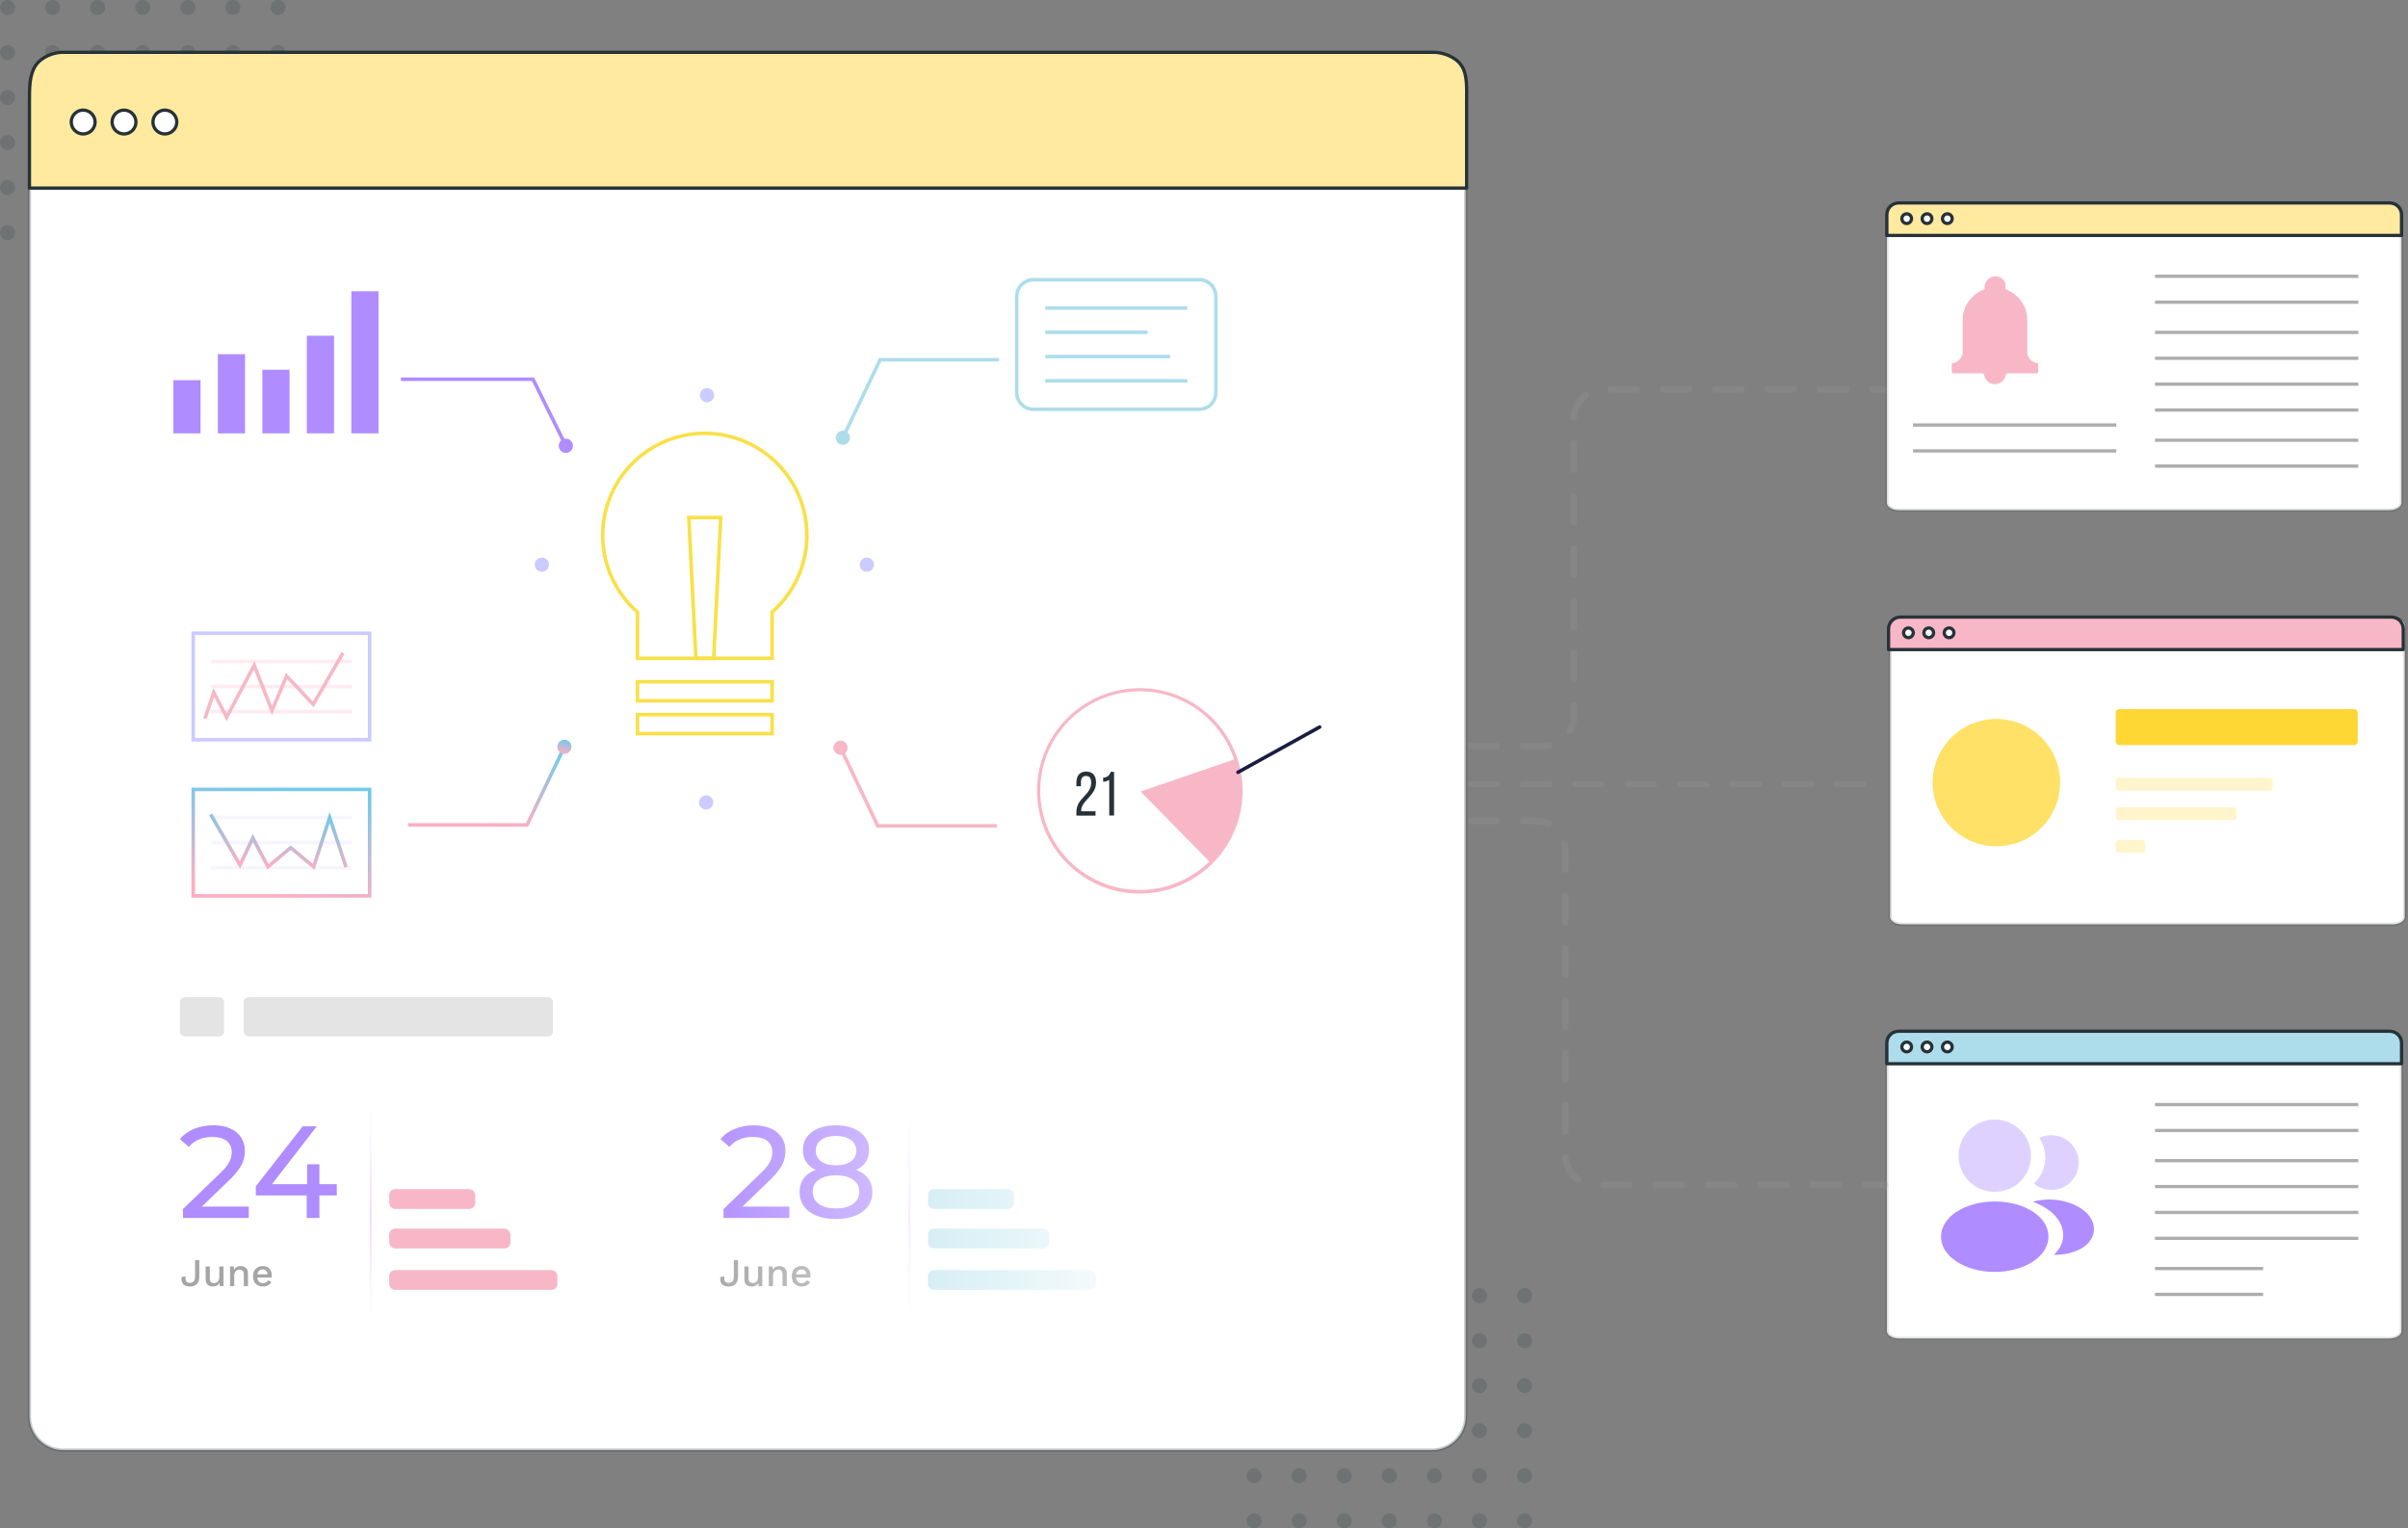 <svg width="736" height="467" viewBox="0 0 736 467" fill="none" xmlns="http://www.w3.org/2000/svg">
<rect x="0" y="0" width="736" height="467" fill="#808080" stroke="none"/>
<ellipse cx="383.297" cy="395.915" rx="2.297" ry="2.293" fill="#263238" fill-opacity="0.18"/>
<ellipse cx="397.077" cy="395.915" rx="2.297" ry="2.293" fill="#263238" fill-opacity="0.18"/>
<ellipse cx="410.857" cy="395.915" rx="2.297" ry="2.293" fill="#263238" fill-opacity="0.18"/>
<ellipse cx="424.638" cy="395.915" rx="2.297" ry="2.293" fill="#263238" fill-opacity="0.18"/>
<ellipse cx="438.418" cy="395.915" rx="2.297" ry="2.293" fill="#263238" fill-opacity="0.18"/>
<ellipse cx="452.198" cy="395.915" rx="2.297" ry="2.293" fill="#263238" fill-opacity="0.18"/>
<ellipse cx="465.978" cy="395.915" rx="2.297" ry="2.293" fill="#263238" fill-opacity="0.18"/>
<ellipse cx="383.297" cy="409.673" rx="2.297" ry="2.293" fill="#263238" fill-opacity="0.18"/>
<ellipse cx="397.077" cy="409.673" rx="2.297" ry="2.293" fill="#263238" fill-opacity="0.18"/>
<ellipse cx="410.857" cy="409.673" rx="2.297" ry="2.293" fill="#263238" fill-opacity="0.18"/>
<ellipse cx="424.638" cy="409.673" rx="2.297" ry="2.293" fill="#263238" fill-opacity="0.18"/>
<ellipse cx="438.418" cy="409.673" rx="2.297" ry="2.293" fill="#263238" fill-opacity="0.18"/>
<ellipse cx="452.198" cy="409.673" rx="2.297" ry="2.293" fill="#263238" fill-opacity="0.18"/>
<ellipse cx="465.978" cy="409.673" rx="2.297" ry="2.293" fill="#263238" fill-opacity="0.18"/>
<ellipse cx="383.297" cy="423.432" rx="2.297" ry="2.293" fill="#263238" fill-opacity="0.18"/>
<ellipse cx="397.077" cy="423.432" rx="2.297" ry="2.293" fill="#263238" fill-opacity="0.18"/>
<ellipse cx="410.857" cy="423.432" rx="2.297" ry="2.293" fill="#263238" fill-opacity="0.18"/>
<ellipse cx="424.638" cy="423.432" rx="2.297" ry="2.293" fill="#263238" fill-opacity="0.18"/>
<ellipse cx="438.418" cy="423.432" rx="2.297" ry="2.293" fill="#263238" fill-opacity="0.18"/>
<ellipse cx="452.198" cy="423.432" rx="2.297" ry="2.293" fill="#263238" fill-opacity="0.18"/>
<ellipse cx="465.978" cy="423.432" rx="2.297" ry="2.293" fill="#263238" fill-opacity="0.18"/>
<ellipse cx="383.297" cy="437.19" rx="2.297" ry="2.293" fill="#263238" fill-opacity="0.18"/>
<ellipse cx="397.077" cy="437.19" rx="2.297" ry="2.293" fill="#263238" fill-opacity="0.18"/>
<ellipse cx="410.857" cy="437.19" rx="2.297" ry="2.293" fill="#263238" fill-opacity="0.18"/>
<ellipse cx="424.638" cy="437.19" rx="2.297" ry="2.293" fill="#263238" fill-opacity="0.18"/>
<ellipse cx="438.418" cy="437.19" rx="2.297" ry="2.293" fill="#263238" fill-opacity="0.18"/>
<ellipse cx="452.198" cy="437.19" rx="2.297" ry="2.293" fill="#263238" fill-opacity="0.18"/>
<ellipse cx="465.978" cy="437.19" rx="2.297" ry="2.293" fill="#263238" fill-opacity="0.18"/>
<ellipse cx="383.297" cy="450.949" rx="2.297" ry="2.293" fill="#263238" fill-opacity="0.18"/>
<ellipse cx="397.077" cy="450.949" rx="2.297" ry="2.293" fill="#263238" fill-opacity="0.18"/>
<ellipse cx="410.857" cy="450.949" rx="2.297" ry="2.293" fill="#263238" fill-opacity="0.18"/>
<ellipse cx="424.638" cy="450.949" rx="2.297" ry="2.293" fill="#263238" fill-opacity="0.18"/>
<ellipse cx="438.418" cy="450.949" rx="2.297" ry="2.293" fill="#263238" fill-opacity="0.18"/>
<ellipse cx="452.198" cy="450.949" rx="2.297" ry="2.293" fill="#263238" fill-opacity="0.18"/>
<ellipse cx="465.978" cy="450.949" rx="2.297" ry="2.293" fill="#263238" fill-opacity="0.18"/>
<ellipse cx="383.297" cy="464.707" rx="2.297" ry="2.293" fill="#263238" fill-opacity="0.18"/>
<ellipse cx="397.077" cy="464.707" rx="2.297" ry="2.293" fill="#263238" fill-opacity="0.18"/>
<ellipse cx="410.857" cy="464.707" rx="2.297" ry="2.293" fill="#263238" fill-opacity="0.18"/>
<ellipse cx="424.638" cy="464.707" rx="2.297" ry="2.293" fill="#263238" fill-opacity="0.18"/>
<ellipse cx="438.418" cy="464.707" rx="2.297" ry="2.293" fill="#263238" fill-opacity="0.18"/>
<ellipse cx="452.198" cy="464.707" rx="2.297" ry="2.293" fill="#263238" fill-opacity="0.18"/>
<ellipse cx="465.978" cy="464.707" rx="2.297" ry="2.293" fill="#263238" fill-opacity="0.18"/>
<ellipse cx="2.297" cy="2.293" rx="2.297" ry="2.293" fill="#263238" fill-opacity="0.18"/>
<ellipse cx="16.077" cy="2.293" rx="2.297" ry="2.293" fill="#263238" fill-opacity="0.18"/>
<ellipse cx="29.857" cy="2.293" rx="2.297" ry="2.293" fill="#263238" fill-opacity="0.18"/>
<ellipse cx="43.638" cy="2.293" rx="2.297" ry="2.293" fill="#263238" fill-opacity="0.18"/>
<ellipse cx="57.418" cy="2.293" rx="2.297" ry="2.293" fill="#263238" fill-opacity="0.18"/>
<ellipse cx="71.198" cy="2.293" rx="2.297" ry="2.293" fill="#263238" fill-opacity="0.18"/>
<ellipse cx="84.978" cy="2.293" rx="2.297" ry="2.293" fill="#263238" fill-opacity="0.18"/>
<ellipse cx="2.297" cy="16.051" rx="2.297" ry="2.293" fill="#263238" fill-opacity="0.18"/>
<ellipse cx="16.077" cy="16.051" rx="2.297" ry="2.293" fill="#263238" fill-opacity="0.18"/>
<ellipse cx="29.857" cy="16.051" rx="2.297" ry="2.293" fill="#263238" fill-opacity="0.18"/>
<ellipse cx="43.638" cy="16.051" rx="2.297" ry="2.293" fill="#263238" fill-opacity="0.18"/>
<ellipse cx="57.418" cy="16.051" rx="2.297" ry="2.293" fill="#263238" fill-opacity="0.18"/>
<ellipse cx="71.198" cy="16.051" rx="2.297" ry="2.293" fill="#263238" fill-opacity="0.18"/>
<ellipse cx="84.978" cy="16.051" rx="2.297" ry="2.293" fill="#263238" fill-opacity="0.18"/>
<ellipse cx="2.297" cy="29.81" rx="2.297" ry="2.293" fill="#263238" fill-opacity="0.18"/>
<ellipse cx="16.077" cy="29.81" rx="2.297" ry="2.293" fill="#263238" fill-opacity="0.18"/>
<ellipse cx="29.857" cy="29.81" rx="2.297" ry="2.293" fill="#263238" fill-opacity="0.18"/>
<ellipse cx="43.638" cy="29.81" rx="2.297" ry="2.293" fill="#263238" fill-opacity="0.18"/>
<ellipse cx="57.418" cy="29.81" rx="2.297" ry="2.293" fill="#263238" fill-opacity="0.18"/>
<ellipse cx="71.198" cy="29.81" rx="2.297" ry="2.293" fill="#263238" fill-opacity="0.18"/>
<ellipse cx="84.978" cy="29.81" rx="2.297" ry="2.293" fill="#263238" fill-opacity="0.18"/>
<ellipse cx="2.297" cy="43.568" rx="2.297" ry="2.293" fill="#263238" fill-opacity="0.18"/>
<ellipse cx="16.077" cy="43.568" rx="2.297" ry="2.293" fill="#263238" fill-opacity="0.18"/>
<ellipse cx="29.857" cy="43.568" rx="2.297" ry="2.293" fill="#263238" fill-opacity="0.18"/>
<ellipse cx="43.638" cy="43.568" rx="2.297" ry="2.293" fill="#263238" fill-opacity="0.18"/>
<ellipse cx="57.418" cy="43.568" rx="2.297" ry="2.293" fill="#263238" fill-opacity="0.18"/>
<ellipse cx="71.198" cy="43.568" rx="2.297" ry="2.293" fill="#263238" fill-opacity="0.18"/>
<ellipse cx="84.978" cy="43.568" rx="2.297" ry="2.293" fill="#263238" fill-opacity="0.18"/>
<ellipse cx="2.297" cy="57.327" rx="2.297" ry="2.293" fill="#263238" fill-opacity="0.18"/>
<ellipse cx="16.077" cy="57.327" rx="2.297" ry="2.293" fill="#263238" fill-opacity="0.18"/>
<ellipse cx="29.857" cy="57.327" rx="2.297" ry="2.293" fill="#263238" fill-opacity="0.18"/>
<ellipse cx="43.638" cy="57.327" rx="2.297" ry="2.293" fill="#263238" fill-opacity="0.18"/>
<ellipse cx="57.418" cy="57.327" rx="2.297" ry="2.293" fill="#263238" fill-opacity="0.18"/>
<ellipse cx="71.198" cy="57.327" rx="2.297" ry="2.293" fill="#263238" fill-opacity="0.18"/>
<ellipse cx="84.978" cy="57.327" rx="2.297" ry="2.293" fill="#263238" fill-opacity="0.18"/>
<ellipse cx="2.297" cy="71.085" rx="2.297" ry="2.293" fill="#263238" fill-opacity="0.18"/>
<ellipse cx="16.077" cy="71.085" rx="2.297" ry="2.293" fill="#263238" fill-opacity="0.18"/>
<ellipse cx="29.857" cy="71.085" rx="2.297" ry="2.293" fill="#263238" fill-opacity="0.18"/>
<ellipse cx="43.638" cy="71.085" rx="2.297" ry="2.293" fill="#263238" fill-opacity="0.18"/>
<ellipse cx="57.418" cy="71.085" rx="2.297" ry="2.293" fill="#263238" fill-opacity="0.18"/>
<ellipse cx="71.198" cy="71.085" rx="2.297" ry="2.293" fill="#263238" fill-opacity="0.18"/>
<ellipse cx="84.978" cy="71.085" rx="2.297" ry="2.293" fill="#263238" fill-opacity="0.18"/>
<path d="M437.707 16.516H19.293C13.608 16.516 9 21.116 9 26.791V432.832C9 438.507 13.608 443.107 19.293 443.107H437.707C443.392 443.107 448 438.507 448 432.832V26.791C448 21.116 443.392 16.516 437.707 16.516Z" fill="white" stroke="#263238" stroke-opacity="0.25" stroke-linecap="round" stroke-linejoin="round"/>
<path d="M55.92 372.18V369.46L67.32 358.46C68.333 357.5 69.08 356.66 69.56 355.94C70.067 355.193 70.4 354.513 70.56 353.9C70.747 353.26 70.84 352.647 70.84 352.06C70.84 350.62 70.333 349.487 69.32 348.66C68.307 347.833 66.827 347.42 64.88 347.42C63.387 347.42 62.04 347.673 60.84 348.18C59.64 348.66 58.6 349.42 57.72 350.46L55 348.1C56.067 346.74 57.493 345.7 59.28 344.98C61.093 344.233 63.08 343.86 65.24 343.86C67.187 343.86 68.88 344.18 70.32 344.82C71.76 345.433 72.867 346.327 73.64 347.5C74.44 348.673 74.84 350.06 74.84 351.66C74.84 352.567 74.72 353.46 74.48 354.34C74.24 355.22 73.787 356.153 73.12 357.14C72.453 358.127 71.493 359.233 70.24 360.46L60.08 370.26L59.12 368.7H76.04V372.18H55.92Z" fill="#AF8CFF"/>
<path d="M78.187 365.3V362.5L92.507 344.18H96.827L82.627 362.5L80.587 361.86H102.947V365.3H78.187ZM93.747 372.18V365.3L93.867 361.86V355.78H97.627V372.18H93.747Z" fill="#AF8CFF"/>
<path d="M60.916 385.08V390.192C60.916 391.112 60.66 391.832 60.148 392.352C59.644 392.864 58.94 393.12 58.036 393.12C57.388 393.12 56.86 393 56.452 392.76C56.044 392.52 55.76 392.184 55.6 391.752C55.44 391.312 55.412 390.804 55.516 390.228L56.752 390C56.656 390.688 56.708 391.196 56.908 391.524C57.108 391.844 57.484 392.004 58.036 392.004C58.636 392.004 59.048 391.832 59.272 391.488C59.504 391.136 59.62 390.624 59.62 389.952V385.08H60.916ZM65.034 393.12C64.642 393.12 64.278 393.048 63.942 392.904C63.614 392.76 63.35 392.528 63.15 392.208C62.95 391.888 62.85 391.472 62.85 390.96V387H64.134V390.636C64.134 391.18 64.25 391.556 64.482 391.764C64.714 391.964 65.038 392.064 65.454 392.064C65.654 392.064 65.846 392.032 66.03 391.968C66.222 391.896 66.394 391.788 66.546 391.644C66.698 391.492 66.814 391.3 66.894 391.068C66.982 390.836 67.026 390.564 67.026 390.252V387H68.31V393H67.182L67.122 392.028C66.914 392.404 66.634 392.68 66.282 392.856C65.93 393.032 65.514 393.12 65.034 393.12ZM70.316 393V387H71.456L71.54 388.56L71.372 388.392C71.484 388.048 71.644 387.764 71.852 387.54C72.068 387.308 72.32 387.14 72.608 387.036C72.904 386.932 73.216 386.88 73.544 386.88C73.968 386.88 74.348 386.964 74.684 387.132C75.028 387.292 75.3 387.536 75.5 387.864C75.7 388.192 75.8 388.608 75.8 389.112V393H74.516V389.508C74.516 388.916 74.392 388.508 74.144 388.284C73.904 388.052 73.6 387.936 73.232 387.936C72.968 387.936 72.712 388 72.464 388.128C72.216 388.248 72.008 388.444 71.84 388.716C71.68 388.988 71.6 389.352 71.6 389.808V393H70.316ZM80.386 393.12C79.786 393.12 79.258 392.996 78.802 392.748C78.346 392.5 77.99 392.144 77.734 391.68C77.486 391.208 77.362 390.648 77.362 390C77.362 389.352 77.486 388.796 77.734 388.332C77.99 387.86 78.342 387.5 78.79 387.252C79.238 387.004 79.746 386.88 80.314 386.88C80.898 386.88 81.394 387 81.802 387.24C82.21 387.48 82.522 387.808 82.738 388.224C82.954 388.64 83.062 389.112 83.062 389.64C83.062 389.784 83.058 389.92 83.05 390.048C83.042 390.176 83.03 390.288 83.014 390.384H78.19V389.4H82.45L81.814 389.592C81.814 389.048 81.678 388.632 81.406 388.344C81.134 388.048 80.762 387.9 80.29 387.9C79.946 387.9 79.646 387.98 79.39 388.14C79.134 388.3 78.938 388.54 78.802 388.86C78.666 389.172 78.598 389.556 78.598 390.012C78.598 390.46 78.67 390.84 78.814 391.152C78.958 391.464 79.162 391.7 79.426 391.86C79.69 392.02 80.002 392.1 80.362 392.1C80.762 392.1 81.086 392.024 81.334 391.872C81.582 391.72 81.778 391.508 81.922 391.236L82.942 391.716C82.798 392.004 82.602 392.256 82.354 392.472C82.114 392.68 81.826 392.84 81.49 392.952C81.154 393.064 80.786 393.12 80.386 393.12Z" fill="#202020" fill-opacity="0.4"/>
<rect x="118.957" y="363.37" width="26.3" height="6.038" rx="1.813" fill="#F7B7C6"/>
<rect x="118.957" y="375.445" width="37.059" height="6.038" rx="1.813" fill="#F7B7C6"/>
<rect x="118.957" y="388.125" width="51.404" height="6.038" rx="1.813" fill="#F7B7C6"/>
<line x1="113.282" y1="338.01" x2="113.282" y2="403.22" stroke="url(#paint0_linear_989_6603)" stroke-opacity="0.16" stroke-width="0.604"/>
<mask id="mask0_989_6603" style="mask-type:alpha" maskUnits="userSpaceOnUse" x="210" y="331" width="144" height="79">
<rect x="210" y="331.682" width="144" height="77.925" fill="url(#paint1_linear_989_6603)"/>
</mask>
<g mask="url(#mask0_989_6603)">
<path d="M221.15 372.18V369.46L232.55 358.46C233.564 357.5 234.31 356.66 234.79 355.94C235.297 355.193 235.63 354.513 235.79 353.9C235.977 353.26 236.07 352.647 236.07 352.06C236.07 350.62 235.564 349.487 234.55 348.66C233.537 347.833 232.057 347.42 230.11 347.42C228.617 347.42 227.27 347.673 226.07 348.18C224.87 348.66 223.83 349.42 222.95 350.46L220.23 348.1C221.297 346.74 222.724 345.7 224.51 344.98C226.324 344.233 228.31 343.86 230.47 343.86C232.417 343.86 234.11 344.18 235.55 344.82C236.99 345.433 238.097 346.327 238.87 347.5C239.67 348.673 240.07 350.06 240.07 351.66C240.07 352.567 239.95 353.46 239.71 354.34C239.47 355.22 239.017 356.153 238.35 357.14C237.684 358.127 236.724 359.233 235.47 360.46L225.31 370.26L224.35 368.7H241.27V372.18H221.15Z" fill="#AF8CFF"/>
<path d="M255.479 372.5C253.213 372.5 251.253 372.167 249.599 371.5C247.946 370.833 246.666 369.887 245.759 368.66C244.853 367.407 244.399 365.94 244.399 364.26C244.399 362.607 244.826 361.207 245.679 360.06C246.559 358.887 247.826 358.007 249.479 357.42C251.133 356.807 253.133 356.5 255.479 356.5C257.826 356.5 259.826 356.807 261.479 357.42C263.159 358.007 264.439 358.887 265.319 360.06C266.199 361.233 266.639 362.633 266.639 364.26C266.639 365.94 266.186 367.407 265.279 368.66C264.373 369.887 263.079 370.833 261.399 371.5C259.719 372.167 257.746 372.5 255.479 372.5ZM255.479 369.26C257.719 369.26 259.466 368.807 260.719 367.9C261.999 366.967 262.639 365.713 262.639 364.14C262.639 362.593 261.999 361.38 260.719 360.5C259.466 359.593 257.719 359.14 255.479 359.14C253.266 359.14 251.533 359.593 250.279 360.5C249.026 361.38 248.399 362.593 248.399 364.14C248.399 365.713 249.026 366.967 250.279 367.9C251.533 368.807 253.266 369.26 255.479 369.26ZM255.479 358.66C253.346 358.66 251.533 358.38 250.039 357.82C248.546 357.233 247.399 356.407 246.599 355.34C245.799 354.247 245.399 352.953 245.399 351.46C245.399 349.887 245.813 348.54 246.639 347.42C247.493 346.273 248.679 345.393 250.199 344.78C251.719 344.167 253.479 343.86 255.479 343.86C257.506 343.86 259.279 344.167 260.799 344.78C262.319 345.393 263.506 346.273 264.359 347.42C265.213 348.54 265.639 349.887 265.639 351.46C265.639 352.953 265.239 354.247 264.439 355.34C263.639 356.407 262.479 357.233 260.959 357.82C259.439 358.38 257.613 358.66 255.479 358.66ZM255.479 356.1C257.426 356.1 258.946 355.7 260.039 354.9C261.159 354.1 261.719 353.007 261.719 351.62C261.719 350.207 261.146 349.1 259.999 348.3C258.853 347.5 257.346 347.1 255.479 347.1C253.613 347.1 252.119 347.5 250.999 348.3C249.906 349.1 249.359 350.207 249.359 351.62C249.359 353.007 249.893 354.1 250.959 354.9C252.053 355.7 253.559 356.1 255.479 356.1Z" fill="#AF8CFF"/>
<path d="M225.586 385.08V390.192C225.586 391.112 225.33 391.832 224.818 392.352C224.314 392.864 223.61 393.12 222.706 393.12C222.058 393.12 221.53 393 221.122 392.76C220.714 392.52 220.43 392.184 220.27 391.752C220.11 391.312 220.082 390.804 220.186 390.228L221.422 390C221.326 390.688 221.378 391.196 221.578 391.524C221.778 391.844 222.154 392.004 222.706 392.004C223.306 392.004 223.718 391.832 223.942 391.488C224.174 391.136 224.29 390.624 224.29 389.952V385.08H225.586ZM229.705 393.12C229.313 393.12 228.949 393.048 228.613 392.904C228.285 392.76 228.021 392.528 227.821 392.208C227.621 391.888 227.521 391.472 227.521 390.96V387H228.805V390.636C228.805 391.18 228.921 391.556 229.153 391.764C229.385 391.964 229.709 392.064 230.125 392.064C230.325 392.064 230.517 392.032 230.701 391.968C230.893 391.896 231.065 391.788 231.217 391.644C231.369 391.492 231.485 391.3 231.565 391.068C231.653 390.836 231.697 390.564 231.697 390.252V387H232.981V393H231.853L231.793 392.028C231.585 392.404 231.305 392.68 230.953 392.856C230.601 393.032 230.185 393.12 229.705 393.12ZM234.987 393V387H236.127L236.211 388.56L236.043 388.392C236.155 388.048 236.315 387.764 236.523 387.54C236.739 387.308 236.991 387.14 237.279 387.036C237.575 386.932 237.887 386.88 238.215 386.88C238.639 386.88 239.019 386.964 239.355 387.132C239.699 387.292 239.971 387.536 240.171 387.864C240.371 388.192 240.471 388.608 240.471 389.112V393H239.187V389.508C239.187 388.916 239.063 388.508 238.815 388.284C238.575 388.052 238.271 387.936 237.903 387.936C237.639 387.936 237.383 388 237.135 388.128C236.887 388.248 236.679 388.444 236.511 388.716C236.351 388.988 236.271 389.352 236.271 389.808V393H234.987ZM245.056 393.12C244.456 393.12 243.928 392.996 243.472 392.748C243.016 392.5 242.66 392.144 242.404 391.68C242.156 391.208 242.032 390.648 242.032 390C242.032 389.352 242.156 388.796 242.404 388.332C242.66 387.86 243.012 387.5 243.46 387.252C243.908 387.004 244.416 386.88 244.984 386.88C245.568 386.88 246.064 387 246.472 387.24C246.88 387.48 247.192 387.808 247.408 388.224C247.624 388.64 247.732 389.112 247.732 389.64C247.732 389.784 247.728 389.92 247.72 390.048C247.712 390.176 247.7 390.288 247.684 390.384H242.86V389.4H247.12L246.484 389.592C246.484 389.048 246.348 388.632 246.076 388.344C245.804 388.048 245.432 387.9 244.96 387.9C244.616 387.9 244.316 387.98 244.06 388.14C243.804 388.3 243.608 388.54 243.472 388.86C243.336 389.172 243.268 389.556 243.268 390.012C243.268 390.46 243.34 390.84 243.484 391.152C243.628 391.464 243.832 391.7 244.096 391.86C244.36 392.02 244.672 392.1 245.032 392.1C245.432 392.1 245.756 392.024 246.004 391.872C246.252 391.72 246.448 391.508 246.592 391.236L247.612 391.716C247.468 392.004 247.272 392.256 247.024 392.472C246.784 392.68 246.496 392.84 246.16 392.952C245.824 393.064 245.456 393.12 245.056 393.12Z" fill="#202020" fill-opacity="0.4"/>
<rect x="283.627" y="363.37" width="26.3" height="6.038" rx="1.813" fill="#ADDDEB"/>
<rect x="283.627" y="375.445" width="37.059" height="6.038" rx="1.813" fill="#ADDDEB"/>
<rect x="283.627" y="388.125" width="51.404" height="6.038" rx="1.813" fill="#ADDDEB"/>
<line x1="277.952" y1="338.01" x2="277.952" y2="403.22" stroke="url(#paint2_linear_989_6603)" stroke-opacity="0.16" stroke-width="0.604"/>
</g>
<rect x="55" y="304.707" width="13.5" height="11.989" rx="1.5" fill="#E4E4E4"/>
<rect x="74.5" y="304.707" width="94.5" height="11.989" rx="1.5" fill="#E4E4E4"/>
<path d="M236.543 201.703H194.286V187.271C189.484 182.993 186.095 177.359 184.57 171.114C183.045 164.869 183.456 158.308 185.747 152.301C188.038 146.295 192.102 141.125 197.4 137.478C202.698 133.83 208.981 131.877 215.415 131.877C221.849 131.877 228.132 133.83 233.43 137.478C238.728 141.125 242.792 146.295 245.083 152.301C247.374 158.308 247.784 164.869 246.259 171.114C244.734 177.359 241.346 182.993 236.543 187.271V201.703ZM195.372 200.619H235.458V186.781L235.64 186.616C240.327 182.507 243.649 177.068 245.163 171.025C246.677 164.981 246.311 158.62 244.114 152.79C241.916 146.96 237.992 141.937 232.864 138.392C227.736 134.847 221.649 132.948 215.413 132.948C209.177 132.948 203.089 134.847 197.961 138.392C192.834 141.937 188.909 146.96 186.712 152.79C184.515 158.62 184.148 164.981 185.662 171.025C187.176 177.068 190.498 182.507 195.185 186.616L195.372 186.781V200.619Z" fill="#F9E048"/>
<path d="M236.543 214.682H194.286V207.794H236.543V214.682ZM195.372 213.598H235.458V208.878H195.372V213.598Z" fill="#F9E048"/>
<path d="M236.543 224.711H194.286V217.827H236.543V224.711ZM195.372 223.627H235.458V218.912H195.372V223.627Z" fill="#F9E048"/>
<path d="M218.645 201.703H212.184L209.957 157.604H220.868L218.645 201.703ZM213.218 200.619H217.616L219.731 158.689H211.103L213.218 200.619Z" fill="#F9E048"/>
<path d="M216.097 122.936C217.296 122.936 218.268 121.965 218.268 120.767C218.268 119.569 217.296 118.598 216.097 118.598C214.898 118.598 213.926 119.569 213.926 120.767C213.926 121.965 214.898 122.936 216.097 122.936Z" fill="#CBCBFF"/>
<path d="M165.62 174.717C166.819 174.717 167.791 173.746 167.791 172.548C167.791 171.35 166.819 170.379 165.62 170.379C164.421 170.379 163.449 171.35 163.449 172.548C163.449 173.746 164.421 174.717 165.62 174.717Z" fill="#CBCBFF"/>
<path d="M264.945 174.717C266.144 174.717 267.116 173.746 267.116 172.548C267.116 171.35 266.144 170.379 264.945 170.379C263.746 170.379 262.774 171.35 262.774 172.548C262.774 173.746 263.746 174.717 264.945 174.717Z" fill="#CBCBFF"/>
<path d="M215.827 247.377C217.026 247.377 217.998 246.406 217.998 245.208C217.998 244.01 217.026 243.039 215.827 243.039C214.628 243.039 213.656 244.01 213.656 245.208C213.656 246.406 214.628 247.377 215.827 247.377Z" fill="#CBCBFF"/>
<path d="M172.949 138.387C174.148 138.387 175.12 137.416 175.12 136.218C175.12 135.021 174.148 134.049 172.949 134.049C171.75 134.049 170.778 135.021 170.778 136.218C170.778 137.416 171.75 138.387 172.949 138.387Z" fill="#AF8CFF"/>
<path d="M172.459 136.457L162.568 116.429H122.56V115.344H163.245L173.436 135.98L172.459 136.457Z" fill="#AF8CFF"/>
<path class='up up-1' d="M61.298 116.169H53V132.423H61.298V116.169Z" fill="#AF8CFF"/>
<path class='up up-2' d="M74.893 108.23H66.595V132.423H74.893V108.23Z" fill="#AF8CFF"/>
<path class='up up-3' d="M88.492 112.985H80.194V132.423H88.492V112.985Z" fill="#AF8CFF"/>
<path class='up up-4' d="M102.087 102.587H93.789V132.423H102.087V102.587Z" fill="#AF8CFF"/>
<path class='up up-5' d="M115.686 89.005H107.389V132.423H115.686V89.005Z" fill="#AF8CFF"/>
<path d="M257.62 135.949C258.819 135.949 259.791 134.978 259.791 133.781C259.791 132.583 258.819 131.612 257.62 131.612C256.42 131.612 255.448 132.583 255.448 133.781C255.448 134.978 256.42 135.949 257.62 135.949Z" fill="#ADDDEB"/>
<path d="M258.106 134.01L257.129 133.546L268.674 109.38H305.382V110.464H269.356L258.106 134.01Z" fill="#ADDDEB"/>
<path d="M366.514 125.604H315.864C314.369 125.597 312.937 125 311.88 123.944C310.823 122.888 310.226 121.458 310.219 119.964V90.558C310.226 89.064 310.823 87.634 311.88 86.578C312.937 85.522 314.369 84.925 315.864 84.918H366.514C368.009 84.925 369.441 85.522 370.498 86.578C371.555 87.634 372.152 89.064 372.159 90.558V119.947C372.157 121.443 371.562 122.878 370.504 123.938C369.447 124.998 368.012 125.597 366.514 125.604ZM315.864 86.007C314.651 86.008 313.487 86.49 312.629 87.348C311.771 88.205 311.289 89.367 311.288 90.579V119.969C311.289 121.181 311.771 122.343 312.629 123.2C313.487 124.058 314.651 124.54 315.864 124.541H366.514C367.728 124.54 368.892 124.058 369.751 123.201C370.609 122.344 371.093 121.181 371.095 119.969V90.558C371.087 89.349 370.601 88.192 369.743 87.34C368.885 86.487 367.724 86.008 366.514 86.007H315.864Z" fill="#ADDDEB"/>
<path d="M362.902 93.594H319.481V94.679H362.902V93.594Z" fill="#ADDDEB"/>
<path d="M350.779 101.003H319.481V102.088H350.779V101.003Z" fill="#ADDDEB"/>
<path d="M357.656 108.417H319.481V109.501H357.656V108.417Z" fill="#ADDDEB"/>
<path d="M362.902 115.826H319.481V116.91H362.902V115.826Z" fill="#ADDDEB"/>
<path d="M256.894 230.659C258.093 230.659 259.065 229.688 259.065 228.49C259.065 227.292 258.093 226.321 256.894 226.321C255.695 226.321 254.723 227.292 254.723 228.49C254.723 229.688 255.695 230.659 256.894 230.659Z" fill="#F7B7C6"/>
<path d="M304.657 252.89H267.949L256.404 228.724L257.385 228.255L268.635 251.806H304.657V252.89Z" fill="#F7B7C6"/>
<path d="M348.378 273.057C341.098 273.057 334.045 270.531 328.423 265.91C322.801 261.29 318.96 254.863 317.555 247.727C316.151 240.591 317.271 233.189 320.723 226.787C324.176 220.384 329.747 215.379 336.485 212.625C343.222 209.871 350.708 209.54 357.662 211.689C364.617 213.838 370.609 218.333 374.613 224.406C378.618 230.48 380.388 237.754 379.619 244.986C378.851 252.218 375.592 258.958 370.4 264.056C364.515 269.81 356.612 273.04 348.378 273.057ZM348.378 211.234C342.882 211.227 337.488 212.708 332.769 215.52C328.05 218.333 324.182 222.37 321.577 227.204C318.972 232.038 317.727 237.487 317.976 242.971C318.224 248.455 319.956 253.77 322.987 258.349C326.018 262.928 330.235 266.6 335.189 268.975C340.144 271.35 345.65 272.339 351.122 271.837C356.594 271.334 361.827 269.359 366.265 266.121C370.702 262.883 374.178 258.504 376.323 253.45C378.281 248.837 379.066 243.812 378.608 238.822C378.15 233.832 376.464 229.033 373.699 224.853C370.933 220.673 367.176 217.241 362.761 214.864C358.346 212.487 353.41 211.238 348.395 211.229L348.378 211.234Z" fill="#F7B7C6"/>
<path d="M376.822 253.667C375.237 257.409 372.924 260.8 370.018 263.644L348.608 241.877L377.725 231.899C380.096 239.022 379.775 246.765 376.822 253.667Z" fill="#F7B7C6"/>
<path d="M161.439 252.617H124.731V251.533H160.753L172.007 227.982L172.984 228.451L161.439 252.617Z" fill="url(#paint3_linear_989_6603)"/>
<path d="M113.515 226.59H58.514V192.971H113.515V226.59ZM59.6 225.505H112.43V194.056H59.6V225.505Z" fill="#CBCBFF"/>
<path d="M107.502 201.56H64.532V202.645H107.502V201.56Z" fill="#FFEBF0"/>
<path d="M107.502 209.238H64.532V210.323H107.502V209.238Z" fill="#FFEBF0"/>
<path d="M107.502 216.921H64.532V218.005H107.502V216.921Z" fill="#FFEBF0"/>
<path d="M69.274 220.348L65.449 212.969L63.148 219.762L62.118 219.415L65.24 210.21L69.287 218.014L77.767 202.024L83.138 215.71L87.424 205.594L95.635 214.344L104.362 199.252L105.3 199.795L95.843 216.153L87.776 207.555L83.104 218.582L77.62 204.618L69.274 220.348Z" fill="#F7B7C6"/>
<path d="M113.515 274.307H58.514V240.688H113.515V274.307ZM59.6 273.222H112.43V241.772H59.6V273.222Z" fill="url(#paint4_linear_989_6603)"/>
<path d="M107.502 249.277H64.532V250.361H107.502V249.277Z" fill="#F5F5FF"/>
<path d="M107.502 256.955H64.532V258.04H107.502V256.955Z" fill="#F5F5FF"/>
<path d="M107.502 264.638H64.532V265.722H107.502V264.638Z" fill="#F5F5FF"/>
<path d="M96.147 265.791L88.822 259.74L81.732 265.713L77.311 257.267L73.399 265.488L63.925 249.138L64.867 248.596L73.304 263.158L77.264 254.838L82.066 264.013L88.818 258.33L95.605 263.939L100.754 248.075L106.295 264.828L105.266 265.171L100.767 251.559L96.147 265.791Z" fill="url(#paint5_linear_989_6603)"/>
<path d="M378.381 236.532C378.261 236.532 378.145 236.492 378.05 236.419C377.955 236.345 377.887 236.243 377.857 236.127C377.826 236.011 377.835 235.888 377.882 235.778C377.929 235.668 378.012 235.576 378.116 235.517L403.083 221.688C403.209 221.618 403.358 221.601 403.497 221.64C403.636 221.679 403.753 221.772 403.823 221.898C403.894 222.024 403.911 222.173 403.871 222.312C403.832 222.45 403.739 222.568 403.613 222.638L378.646 236.463C378.565 236.509 378.474 236.533 378.381 236.532Z" fill="#1B1B43"/>
<path d="M172.494 230.386C173.693 230.386 174.665 229.414 174.665 228.217C174.665 227.019 173.693 226.048 172.494 226.048C171.295 226.048 170.323 227.019 170.323 228.217C170.323 229.414 171.295 230.386 172.494 230.386Z" fill="url(#paint6_linear_989_6603)"/>
<path d="M438.302 15.985H19.046C16.583 15.985 12.745 17.247 10.861 20.06C8.978 22.873 9.004 27.006 9 30.987V57.472H448.272V30.987C448.268 27.026 448.579 22.869 446.712 20.06C444.845 17.25 440.95 16.014 438.302 15.985Z" fill="#FFEA9F" stroke="#263238" stroke-linecap="round" stroke-linejoin="round"/>
<path d="M29.065 37.276C29.068 37.996 28.856 38.701 28.457 39.301C28.058 39.901 27.49 40.37 26.824 40.647C26.158 40.923 25.425 40.997 24.717 40.857C24.01 40.717 23.36 40.37 22.85 39.861C22.34 39.351 21.993 38.702 21.853 37.995C21.713 37.288 21.786 36.556 22.063 35.891C22.34 35.225 22.809 34.657 23.41 34.259C24.011 33.86 24.716 33.649 25.438 33.651C26.399 33.655 27.319 34.038 27.999 34.717C28.678 35.396 29.062 36.315 29.065 37.276Z" fill="white" stroke="#263238" stroke-linecap="round" stroke-linejoin="round"/>
<path d="M41.548 37.276C41.55 37.996 41.339 38.701 40.94 39.301C40.541 39.901 39.972 40.37 39.306 40.647C38.641 40.923 37.907 40.997 37.2 40.857C36.493 40.717 35.843 40.37 35.333 39.861C34.823 39.351 34.476 38.702 34.336 37.995C34.196 37.288 34.269 36.556 34.546 35.891C34.823 35.225 35.292 34.657 35.893 34.259C36.493 33.86 37.199 33.649 37.92 33.651C38.881 33.655 39.802 34.038 40.481 34.717C41.161 35.396 41.544 36.315 41.548 37.276Z" fill="white" stroke="#263238" stroke-linecap="round" stroke-linejoin="round"/>
<path d="M54.031 37.276C54.033 37.996 53.822 38.701 53.422 39.301C53.023 39.901 52.455 40.37 51.789 40.647C51.123 40.923 50.39 40.997 49.683 40.857C48.975 40.717 48.325 40.37 47.815 39.861C47.305 39.351 46.958 38.702 46.818 37.995C46.678 37.288 46.752 36.556 47.029 35.891C47.306 35.225 47.775 34.657 48.375 34.259C48.976 33.86 49.682 33.649 50.403 33.651C51.364 33.655 52.285 34.038 52.964 34.717C53.644 35.396 54.027 36.315 54.031 37.276Z" fill="white" stroke="#263238" stroke-linecap="round" stroke-linejoin="round"/>
<path d="M730.313 62.186H580.398C578.361 62.186 576.71 63.197 576.71 64.444V153.65C576.71 154.897 578.361 155.908 580.398 155.908H730.313C732.349 155.908 734.001 154.897 734.001 153.65V64.444C734.001 63.197 732.349 62.186 730.313 62.186Z" fill="white" stroke="#263238" stroke-opacity="0.15" stroke-linecap="round" stroke-linejoin="round"/>
<path d="M658.672 84.43H720.804" stroke="#ADADAD" stroke-miterlimit="10"/>
<path d="M658.672 92.339H720.804" stroke="#ADADAD" stroke-miterlimit="10"/>
<path d="M658.672 101.567H720.804" stroke="#ADADAD" stroke-miterlimit="10"/>
<path d="M658.672 109.477H720.804" stroke="#ADADAD" stroke-miterlimit="10"/>
<path d="M658.672 117.386H720.804" stroke="#ADADAD" stroke-miterlimit="10"/>
<path d="M658.672 125.296H720.804" stroke="#ADADAD" stroke-miterlimit="10"/>
<path d="M658.672 134.523H720.804" stroke="#ADADAD" stroke-miterlimit="10"/>
<path d="M584.706 129.877H646.838" stroke="#ADADAD" stroke-miterlimit="10"/>
<path d="M658.672 142.433H720.804" stroke="#ADADAD" stroke-miterlimit="10"/>
<path d="M584.706 137.787H646.838" stroke="#ADADAD" stroke-miterlimit="10"/>
<path class='ring' d="M609.918 84.43C608.166 84.43 606.574 85.849 606.574 87.741C606.574 87.899 606.574 88.214 606.574 88.372C602.751 89.791 599.884 93.418 599.884 97.675V107.609C599.884 109.186 598.61 110.605 597.017 110.921C596.699 110.921 596.54 111.236 596.54 111.394V113.602C596.54 113.917 596.858 114.075 597.017 114.075H605.937C606.078 114.075 606.189 114.106 606.267 114.168C606.365 114.246 606.414 114.373 606.414 114.548C606.733 116.125 608.007 117.386 609.759 117.386C611.352 117.386 612.785 116.125 613.104 114.548C613.104 114.373 613.202 114.246 613.317 114.168C613.408 114.106 613.511 114.075 613.582 114.075H622.501C622.82 114.075 622.979 113.759 622.979 113.602V111.394C622.979 111.079 622.82 110.921 622.501 110.921C620.908 110.605 619.634 109.344 619.634 107.609V97.675C619.634 93.418 616.767 89.791 612.945 88.372C612.945 88.214 612.945 88.056 612.945 87.741C613.263 85.849 611.67 84.43 609.918 84.43Z" fill="#F7B7C6"/>
<path d="M730.453 62.019H580.308C579.355 62.019 578.441 62.397 577.766 63.07C577.092 63.743 576.712 64.656 576.71 65.609V71.946H734.024V65.609C734.023 64.661 733.647 63.752 732.978 63.08C732.309 62.407 731.402 62.026 730.453 62.019Z" fill="#FFEA9F" stroke="#263238" stroke-linecap="round" stroke-linejoin="round"/>
<path d="M584.259 66.811C584.26 67.104 584.174 67.391 584.012 67.635C583.85 67.88 583.619 68.07 583.348 68.183C583.078 68.296 582.779 68.326 582.492 68.27C582.204 68.213 581.939 68.073 581.731 67.866C581.524 67.659 581.382 67.395 581.324 67.108C581.267 66.82 581.296 66.522 581.408 66.251C581.52 65.98 581.71 65.749 581.953 65.585C582.197 65.422 582.484 65.335 582.777 65.335C583.169 65.337 583.544 65.493 583.822 65.769C584.099 66.045 584.257 66.42 584.259 66.811Z" fill="white" stroke="#263238" stroke-linecap="round" stroke-linejoin="round"/>
<path d="M590.472 66.811C590.473 67.104 590.387 67.391 590.225 67.635C590.063 67.88 589.832 68.07 589.561 68.183C589.29 68.296 588.992 68.326 588.704 68.27C588.416 68.213 588.152 68.073 587.944 67.866C587.736 67.659 587.595 67.395 587.537 67.108C587.479 66.82 587.508 66.522 587.62 66.251C587.732 65.98 587.922 65.749 588.166 65.585C588.41 65.422 588.697 65.335 588.99 65.335C589.382 65.335 589.758 65.491 590.036 65.767C590.314 66.044 590.471 66.419 590.472 66.811Z" fill="white" stroke="#263238" stroke-linecap="round" stroke-linejoin="round"/>
<path d="M596.684 66.811C596.685 67.105 596.599 67.392 596.436 67.636C596.274 67.88 596.043 68.071 595.772 68.184C595.501 68.297 595.202 68.326 594.914 68.269C594.626 68.212 594.362 68.071 594.154 67.864C593.946 67.656 593.805 67.392 593.748 67.104C593.691 66.816 593.721 66.518 593.834 66.247C593.947 65.977 594.137 65.745 594.382 65.583C594.626 65.421 594.914 65.335 595.207 65.335C595.598 65.337 595.973 65.493 596.25 65.769C596.526 66.046 596.682 66.42 596.684 66.811Z" fill="white" stroke="#263238" stroke-linecap="round" stroke-linejoin="round"/>
<path d="M731.312 188.754H581.398C579.361 188.754 577.71 189.765 577.71 191.012V280.218C577.71 281.465 579.361 282.476 581.398 282.476H731.312C733.349 282.476 735 281.465 735 280.218V191.012C735 189.765 733.349 188.754 731.312 188.754Z" fill="white" stroke="#263238" stroke-opacity="0.15" stroke-linecap="round" stroke-linejoin="round"/>
<ellipse cx="610.193" cy="239.148" rx="19.49" ry="19.459" fill="#FFD734" fill-opacity="0.75"/>
<rect x="646.675" y="216.695" width="73.963" height="10.977" rx="1" fill="#FFD734"/>
<rect x="646.675" y="237.651" width="47.976" height="3.992" rx="1" fill="#FFD734" fill-opacity="0.25"/>
<rect x="646.675" y="246.633" width="36.981" height="3.992" rx="1" fill="#FFD734" fill-opacity="0.25"/>
<rect x="646.675" y="256.612" width="8.995" height="3.992" rx="1" fill="#FFD734" fill-opacity="0.25"/>
<path d="M730.976 188.572H580.831C579.878 188.572 578.963 188.95 578.289 189.623C577.614 190.296 577.235 191.209 577.233 192.162V198.499H734.547V192.162C734.546 191.214 734.17 190.305 733.501 189.633C732.832 188.96 731.925 188.579 730.976 188.572Z" fill="#F7B7C6" stroke="#263238" stroke-linecap="round" stroke-linejoin="round"/>
<path d="M584.783 193.364C584.784 193.657 584.698 193.944 584.535 194.188C584.373 194.432 584.142 194.623 583.871 194.736C583.601 194.849 583.303 194.879 583.015 194.822C582.727 194.766 582.462 194.625 582.255 194.418C582.047 194.211 581.905 193.948 581.847 193.66C581.79 193.373 581.819 193.075 581.931 192.804C582.043 192.533 582.233 192.301 582.477 192.138C582.72 191.975 583.007 191.888 583.301 191.888C583.692 191.89 584.068 192.045 584.345 192.322C584.622 192.598 584.78 192.972 584.783 193.364Z" fill="white" stroke="#263238" stroke-linecap="round" stroke-linejoin="round"/>
<path d="M590.995 193.364C590.996 193.657 590.91 193.944 590.748 194.188C590.586 194.432 590.355 194.623 590.084 194.736C589.813 194.849 589.515 194.879 589.227 194.822C588.939 194.766 588.675 194.625 588.467 194.418C588.259 194.211 588.117 193.948 588.06 193.66C588.002 193.373 588.031 193.075 588.143 192.804C588.255 192.533 588.445 192.301 588.689 192.138C588.933 191.975 589.22 191.888 589.513 191.888C589.905 191.888 590.281 192.043 590.559 192.32C590.837 192.597 590.993 192.972 590.995 193.364Z" fill="white" stroke="#263238" stroke-linecap="round" stroke-linejoin="round"/>
<path d="M597.207 193.364C597.208 193.657 597.122 193.944 596.96 194.189C596.797 194.433 596.566 194.624 596.295 194.736C596.024 194.849 595.726 194.879 595.438 194.822C595.15 194.765 594.885 194.624 594.677 194.416C594.47 194.209 594.329 193.945 594.272 193.657C594.215 193.369 594.244 193.071 594.357 192.8C594.47 192.529 594.661 192.298 594.905 192.136C595.15 191.973 595.437 191.887 595.731 191.888C596.122 191.89 596.497 192.046 596.773 192.322C597.05 192.598 597.206 192.973 597.207 193.364Z" fill="white" stroke="#263238" stroke-linecap="round" stroke-linejoin="round"/>
<path d="M730.313 315.292H580.398C578.361 315.292 576.71 316.303 576.71 317.549V406.756C576.71 408.003 578.361 409.013 580.398 409.013H730.313C732.349 409.013 734.001 408.003 734.001 406.756V317.549C734.001 316.303 732.349 315.292 730.313 315.292Z" fill="white" stroke="#263238" stroke-opacity="0.15" stroke-linecap="round" stroke-linejoin="round"/>
<path d="M658.672 337.535H720.804" stroke="#ADADAD" stroke-miterlimit="10"/>
<path d="M658.672 345.445H720.804" stroke="#ADADAD" stroke-miterlimit="10"/>
<path d="M658.672 354.673H720.804" stroke="#ADADAD" stroke-miterlimit="10"/>
<path d="M658.672 362.582H720.804" stroke="#ADADAD" stroke-miterlimit="10"/>
<path d="M658.672 370.491H720.804" stroke="#ADADAD" stroke-miterlimit="10"/>
<path d="M658.672 378.401H720.804" stroke="#ADADAD" stroke-miterlimit="10"/>
<path d="M658.672 387.629H691.721" stroke="#ADADAD" stroke-miterlimit="10"/>
<path d="M658.672 395.538H691.721" stroke="#ADADAD" stroke-miterlimit="10"/>
<path opacity="0.4" d="M609.693 342.099C603.583 342.099 598.616 347.059 598.616 353.16C598.616 359.144 603.303 363.987 609.414 364.196C609.6 364.173 609.787 364.173 609.927 364.196C609.973 364.196 609.997 364.196 610.043 364.196C610.067 364.196 610.067 364.196 610.09 364.196C616.06 363.987 620.748 359.144 620.771 353.16C620.771 347.059 615.804 342.099 609.693 342.099Z" fill="#AF8CFF"/>
<path d="M621.54 370.39C615.034 366.059 604.422 366.059 597.869 370.39C594.907 372.369 593.275 375.047 593.275 377.911C593.275 380.775 594.907 383.429 597.846 385.385C601.111 387.574 605.402 388.668 609.693 388.668C613.984 388.668 618.275 387.574 621.54 385.385C624.479 383.406 626.111 380.751 626.111 377.864C626.088 375 624.479 372.346 621.54 370.39Z" fill="#AF8CFF"/>
<path opacity="0.4" d="M635.324 354.533C635.697 359.051 632.478 363.009 628.024 363.545C628.001 363.545 628.001 363.545 627.977 363.545H627.907C627.768 363.545 627.628 363.545 627.511 363.591C625.249 363.708 623.173 362.986 621.611 361.659C624.013 359.516 625.389 356.303 625.109 352.81C624.946 350.924 624.293 349.201 623.313 347.734C624.199 347.292 625.225 347.013 626.275 346.919C630.846 346.524 634.927 349.923 635.324 354.533Z" fill="#AF8CFF"/>
<path d="M639.988 376.071C639.802 378.33 638.356 380.286 635.93 381.613C633.598 382.894 630.66 383.499 627.744 383.429C629.424 381.916 630.403 380.03 630.59 378.027C630.823 375.14 629.447 372.369 626.695 370.157C625.132 368.923 623.313 367.945 621.331 367.223C626.485 365.733 632.969 366.734 636.957 369.947C639.102 371.67 640.198 373.836 639.988 376.071Z" fill="#AF8CFF"/>
<path d="M730.453 315.125H580.308C579.355 315.125 578.44 315.503 577.766 316.176C577.091 316.849 576.712 317.762 576.71 318.715V325.052H734.024V318.715C734.022 317.767 733.646 316.858 732.978 316.185C732.309 315.513 731.402 315.132 730.453 315.125Z" fill="#ADDDEB" stroke="#263238" stroke-linecap="round" stroke-linejoin="round"/>
<path d="M584.259 319.917C584.26 320.21 584.174 320.497 584.012 320.741C583.85 320.985 583.619 321.176 583.348 321.289C583.078 321.402 582.779 321.432 582.492 321.375C582.204 321.319 581.939 321.178 581.731 320.971C581.524 320.764 581.382 320.5 581.324 320.213C581.267 319.925 581.296 319.627 581.408 319.356C581.52 319.086 581.71 318.854 581.953 318.691C582.197 318.528 582.484 318.441 582.777 318.441C583.169 318.442 583.544 318.598 583.822 318.874C584.099 319.151 584.257 319.525 584.259 319.917Z" fill="white" stroke="#263238" stroke-linecap="round" stroke-linejoin="round"/>
<path d="M590.472 319.917C590.473 320.21 590.387 320.497 590.225 320.741C590.063 320.985 589.832 321.176 589.561 321.289C589.29 321.402 588.992 321.432 588.704 321.375C588.416 321.319 588.152 321.178 587.944 320.971C587.736 320.764 587.595 320.5 587.537 320.213C587.479 319.925 587.508 319.627 587.62 319.356C587.732 319.086 587.922 318.854 588.166 318.691C588.41 318.528 588.697 318.441 588.99 318.441C589.382 318.441 589.758 318.596 590.036 318.873C590.314 319.149 590.471 319.525 590.472 319.917Z" fill="white" stroke="#263238" stroke-linecap="round" stroke-linejoin="round"/>
<path d="M596.684 319.917C596.685 320.21 596.599 320.497 596.436 320.741C596.274 320.986 596.043 321.177 595.772 321.289C595.501 321.402 595.202 321.432 594.914 321.375C594.626 321.318 594.362 321.177 594.154 320.969C593.946 320.762 593.805 320.497 593.748 320.21C593.691 319.922 593.721 319.624 593.834 319.353C593.947 319.082 594.137 318.851 594.382 318.688C594.626 318.526 594.914 318.44 595.207 318.441C595.598 318.442 595.973 318.598 596.25 318.875C596.526 319.151 596.682 319.526 596.684 319.917Z" fill="white" stroke="#263238" stroke-linecap="round" stroke-linejoin="round"/>
<path class='line' d="M449.5 227.926H472.008C476.978 227.926 481.008 223.897 481.008 218.926V128.006C481.008 123.035 485.037 119.006 490.008 119.006H575.71" stroke="#999999" stroke-opacity="0.25" stroke-width="2" stroke-linecap="round" stroke-dasharray="7 7"/>
<path class='line' d="M449.5 250.857H469.447C474.418 250.857 478.447 254.886 478.447 259.857V353.07C478.447 358.041 482.476 362.07 487.447 362.07H576.21" stroke="#999999" stroke-opacity="0.25" stroke-width="2" stroke-linecap="round" stroke-dasharray="7 7"/>
<path class='line' d="M449.5 239.647H576.71" stroke="#999999" stroke-opacity="0.25" stroke-width="2" stroke-linecap="round" stroke-dasharray="7 7"/>
<path d="M339.038 238.325C338.476 238.665 337.839 238.862 337.183 238.896V237.627C337.711 237.64 338.227 237.47 338.644 237.146C339.061 236.822 339.353 236.364 339.47 235.85H340.511V249.192H339.038V238.325Z" fill="#263238"/>
<path d="M335.008 239.138C335.008 243.162 330.486 244.609 330.461 247.681V247.897H334.843V249.243H329V248.1C329 243.797 333.522 242.959 333.522 239.214C333.522 237.843 333.065 237.119 331.947 237.119C330.829 237.119 330.385 237.894 330.385 239.074V240.255H329V239.176C329 237.132 329.927 235.774 331.998 235.774C334.068 235.774 335.008 237.107 335.008 239.138Z" fill="#263238"/>
<defs>
<linearGradient id="paint0_linear_989_6603" x1="112.979" y1="403.22" x2="112.979" y2="338.01" gradientUnits="userSpaceOnUse">
<stop stop-color="#8E2FE1" stop-opacity="0"/>
<stop offset="0.479" stop-color="#8E2FE1"/>
<stop offset="1" stop-color="#8E2FE1" stop-opacity="0"/>
</linearGradient>
<linearGradient id="paint1_linear_989_6603" x1="357" y1="371.473" x2="210" y2="371.473" gradientUnits="userSpaceOnUse">
<stop stop-color="#C4C4C4" stop-opacity="0"/>
<stop offset="1" stop-color="#C4C4C4"/>
</linearGradient>
<linearGradient id="paint2_linear_989_6603" x1="277.65" y1="403.22" x2="277.65" y2="338.01" gradientUnits="userSpaceOnUse">
<stop stop-color="#8E2FE1" stop-opacity="0"/>
<stop offset="0.479" stop-color="#8E2FE1"/>
<stop offset="1" stop-color="#8E2FE1" stop-opacity="0"/>
</linearGradient>
<linearGradient id="paint3_linear_989_6603" x1="149.179" y1="228.311" x2="146.394" y2="251.826" gradientUnits="userSpaceOnUse">
<stop stop-color="#75C9E9"/>
<stop offset="1" stop-color="#FDAEC3"/>
</linearGradient>
<linearGradient id="paint4_linear_989_6603" x1="86.382" y1="241.136" x2="81.858" y2="273.036" gradientUnits="userSpaceOnUse">
<stop stop-color="#75C9E9"/>
<stop offset="1" stop-color="#FDAEC3"/>
</linearGradient>
<linearGradient id="paint5_linear_989_6603" x1="85.392" y1="248.312" x2="83.744" y2="265.3" gradientUnits="userSpaceOnUse">
<stop stop-color="#75C9E9"/>
<stop offset="1" stop-color="#FDAEC3"/>
</linearGradient>
<linearGradient id="paint6_linear_989_6603" x1="172.522" y1="226.105" x2="171.599" y2="230.09" gradientUnits="userSpaceOnUse">
<stop stop-color="#75C9E9"/>
<stop offset="1" stop-color="#FDAEC3"/>
</linearGradient>
</defs>

<style>

.line{
  -webkit-animation: dash 30s linear infinite;
  stroke-dasharray: 8;
}

@-webkit-keyframes dash {
  from {
    stroke-dashoffset: 1000;
  }
}

.up{
  -webkit-animation: up 3s infinite ease;
}
.up-1{
  max-height: 21px;
}
.up-2{
  max-height: 31px;
}
.up-3{
  max-height: 25px;
}
.up-4{
  max-height: 39px;
}
.up-5{
  max-height: 57px;
}

@-webkit-keyframes up {
  0%{
    height: 0;
  }
  50%{
    height: 100%;
  }
  100%{
    height: 0;
  }
}

.bounce-1{
  animation: bounce 1s ease-in-out infinite;
}
.bounce-2{
  animation: bounce 1s ease-in-out 0.33s infinite;
}
.bounce-3{
  animation: bounce 1s ease-in-out 0.66s infinite;
}
.bounce-4{
  animation: bounce 1s ease-in-out 0.99s infinite;
}
.bounce-5{
  animation: bounce 1s ease-in-out 1.32s infinite;
}
.bounce-6{
  animation: bounce 1s ease-in-out 1.65s infinite;
}

@keyframes bounce {
  0%, 75%, 100% {
    transform: translateY(0);
  }
  25% {
    transform: translateY(-5px);
  }
}

</style>

</svg>
